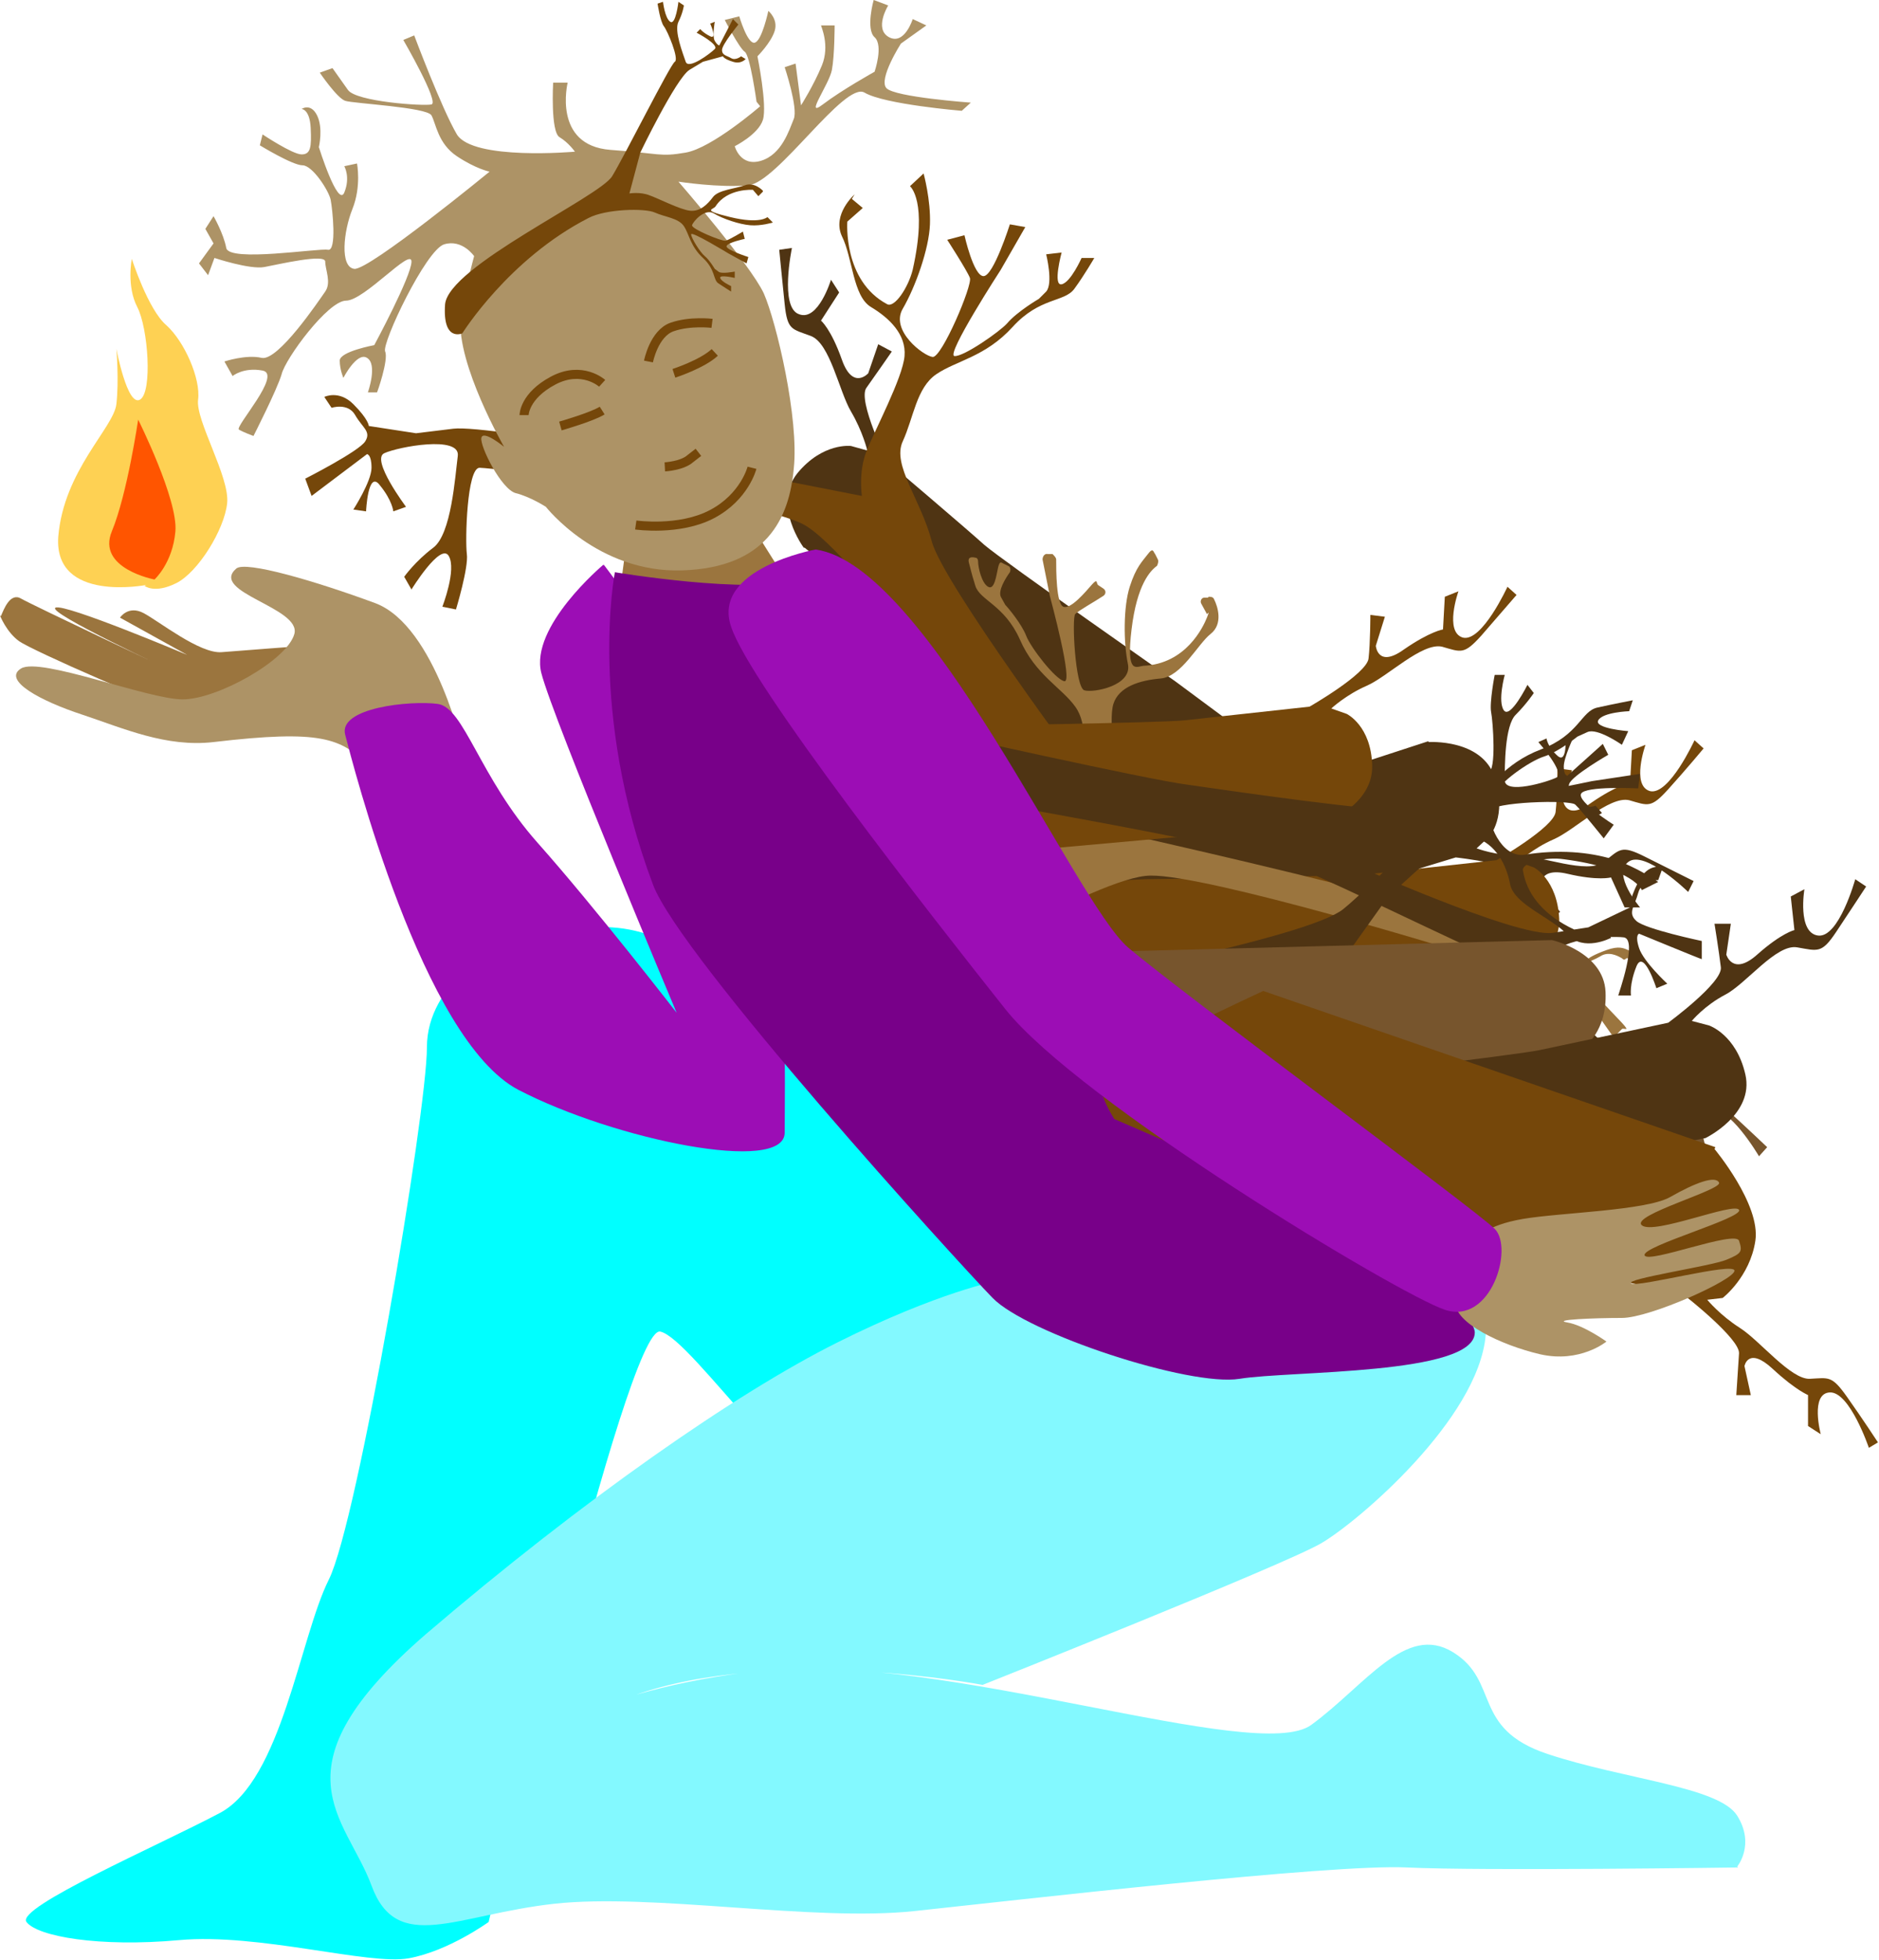 <svg xmlns="http://www.w3.org/2000/svg" id="uuid-65ee783a-1aa0-4219-8de9-759931f40476" width="70" height="73" viewBox="0 0 206.7 215.8">
  <g id="uuid-80251213-8dd9-4856-b6a0-d9cda8258c33">
    <path d="M54.9,104.1s-8,4-8,11.2-7.6,52.2-10.8,58.6c-3.2,6.4-5.2,22.1-12,25.7s-22.5,10.4-21.3,12,8,2.8,16.8,2c8.8-.8,20.9,2.8,25.3,2s8.8-4,8.8-4c0,0,15.2-65.8,18.9-65,3.6.8,16,20.1,22.5,19.3,6.4-.8,34.5-14.8,30.9-19.3-3.6-4.4-37.9-35.2-46.5-39.7-8.4-4.4-10.8-6.8-24.5-2.8Z" fill="aqua"/>
    <path d="M191.3,205.6s-28.1.4-36.5,0c-8.4-.4-42.9,3.6-54.2,4.8-11.2,1.2-28.9-2-39.7-.8-10.8,1.2-17.3,5.6-20.1-2-2.8-7.6-11.2-12.8,6-27.7,17.3-14.8,34.1-26.5,45.3-32.1,11.2-5.6,17.7-6.8,17.7-6.8l7.6-1.2,28.9-9.6s4.4-2.4,10.8,2,7.2,5.6,6.4,14.8c-.8,9.2-14,20.5-18.1,22.9s-37.3,15.6-37.3,15.6c0,0-22.9-4.4-38.5,1.2-11.2,4-15.2,6.8-15.2,6.8,0,0,10-7.6,29.7-9.6,19.7-2,54.2,10.4,60.2,6,6-4.4,10.4-11.2,15.6-8,5.2,3.2,2,8.4,10.4,11.2,8.4,2.8,18.9,3.6,20.9,6.8,2,3.2,0,5.6,0,5.6Z" fill="#83f9ff"/>
    <path d="M0,67.8c.3-.7,1-2.6,2.2-1.9s16.9,8.1,16.9,8.1c0,0-14.2-6.6-13.1-7.1,1-.5,14.5,5.2,14.5,5.2l-7.4-4.1s.9-1.4,2.6-.5c1.7.9,6.2,4.5,8.6,4.3s9.2-.7,9.2-.7c0,0-10.4,7.9-13,7.4-2.6-.5-17.1-6.9-18.5-7.9s-2.1-2.8-2.1-2.8Z" fill="#9b753e"/>
    <path d="M51,83s-3.1-14.1-9.8-16.6c-6.5-2.4-14.3-4.7-15.3-3.8-3,2.6,7.2,4.3,6.4,7.2s-8.5,7.2-12.3,7.2-15.7-4.7-17.8-3.4c-2.1,1.3,2.2,3.6,6.8,5.1,4.5,1.5,9.2,3.6,14.4,3,11.9-1.4,14-.4,17,2.5,3,3,10.6-1.3,10.6-1.3Z" fill="#ad9366"/>
    <path d="M157.2,81.7s5.9-.4,7.3,3.9-.6,6.5-.6,6.5l-1.4,1.3s2.1.8,4.6.8c2.5,0,7.6,2.1,9.4.7,1.8-1.4,1.9-1.9,4.5-.6s5.4,2.7,5.4,2.7l-.6,1.2s-4.8-4.7-6.6-3.3c-1.8,1.4,1.3,5,1.3,5h-1.7s-1.5-3.3-1.5-3.3c0,0-1.4.4-4.8-.4s-2.9,1.6-2.9,1.6l2.1,2.6-1.5.9s-1.2-2.9-1.9-4.5-8.1-2.4-8.1-2.4c0,0-10.8,3.3-13.5,4.1s-23.9,9.6-23.9,9.6l-6.7,2.6s-3.4-1.8-3.5-3.7,13-15.1,13-15.1l31.6-10.3Z" fill="#4f3413"/>
    <path d="M166.3,107.5s5.4-1.9,5.3-6.3c-.2-4.4-2.8-5.7-2.8-5.7l-1.7-.6s1.6-1.5,3.9-2.5,6.1-4.8,8.3-4.3c2.1.6,2.4.9,4.3-1.2s3.9-4.5,3.9-4.5l-1-.9s-2.8,6.1-4.9,5.6c-2.1-.6-.5-5.1-.5-5.1l-1.5.6-.2,3.6s-1.4.2-4.3,2.2c-2.9,2.1-3.1-.4-3.1-.4l1-3.2-1.6-.2s0,3.1-.2,4.8-6.5,5.3-6.5,5.3c0,0-10.9,1.2-13.7,1.5-2.7.3-25,.6-25,.6l-7,.3s-2.5,2.9-1.9,4.7,16.9,8.7,16.9,8.7l32.3-2.9Z" fill="#75470a"/>
    <path d="M86.1,63.3l-3.9-6.2-13.4,3.2-.6,4.5s15.7.6,17.9-1.5Z" fill="#9b753e"/>
    <path d="M88.4,60.3s-3.5-4.7-.7-8.2c2.8-3.4,5.9-3,5.9-3l1.8.5s-.5-2.1-1.8-4.3-2.3-7.5-4.4-8.3c-2.1-.8-2.6-.6-2.9-3.5-.3-2.9-.6-6-.6-6l1.4-.2s-1.4,6.6.8,7.3c2.1.8,3.5-3.8,3.5-3.8l.9,1.4-2,3.1s1.1.9,2.3,4.3c1.2,3.4,2.9,1.5,2.9,1.5l1.1-3.2,1.5.8s-1.8,2.6-2.8,4,2.3,8.1,2.3,8.1c0,0,8.6,7.3,10.7,9.2,2.1,1.8,21,15,21,15l5.8,4.3s.3,3.8-1.2,4.9-19.7-2.8-19.7-2.8l-25.7-21.1Z" fill="#4f3413"/>
    <path d="M94,21.4s-2.5,2.2-1.4,4.6c1.2,2.4,1.2,6.6,3.2,7.8s3.9,3,3.7,5.4-3.3,8.2-4.2,10.5-.5,4.9-.5,4.9l-11.2-2.2s-29.7-5.7-33.8-5.2l-4.1.5-5.2-.8s0-.7-1.7-2.4c-1.6-1.6-3.2-.8-3.2-.8l.8,1.2s1.8-.6,2.6.8,1.8,1.8,1.1,2.9-6.6,4.1-6.6,4.1l.7,1.9,6.1-4.6s.5,0,.5,1.5-2,4.6-2,4.6l1.4.2s.2-4.6,1.5-2.9c1.4,1.7,1.5,2.9,1.5,2.9l1.4-.5s-3.9-5.2-2.4-5.9,8.4-2,8.1.3-.7,8.6-2.7,10.1-3.2,3.2-3.2,3.2l.8,1.4s3.2-5.2,4.1-3.7-.7,5.6-.7,5.6l1.5.3s1.4-4.6,1.2-6.1,0-9.5,1.4-9.5,29.9,3.3,35.6,6.2c5.7,2.9,23.5,28.5,23.5,28.5l7.8-.7s-15.9-21.3-17.1-25.9c-1.2-4.6-4.4-8.4-3.2-11s1.5-5.9,3.7-7.4,5.4-1.9,8.4-5.2,5.7-2.7,6.8-4.2,2.2-3.4,2.2-3.4h-1.4s-1.2,2.7-2.2,2.9,0-3.5,0-3.5l-1.7.2s.8,3.2,0,4.1l-.8.8s-2.4,1.4-3.5,2.7c-.8.9-4.8,3.7-5.8,3.6s5.1-9.5,5.1-9.5l2.7-4.7-1.7-.3s-1.8,5.7-2.9,5.7-2.1-4.5-2.1-4.5l-1.9.5s2.2,3.4,2.5,4.2-3.1,8.8-4.1,8.7-4.7-2.9-3.3-5.3,2.9-6.6,3-9.3-.7-5.6-.7-5.6l-1.5,1.4s2,1.6.3,9.2c-.5,2-2,4.2-2.8,3.8-4.9-2.6-4.4-9.1-4.4-9.1l1.7-1.5-1.2-1Z" fill="#75470a"/>
    <path d="M133,65.7c.2,0,.5,0,.6.3.4.8,1,2.7-.4,3.8s-3.2,4.7-5.5,4.9-4.6.9-5.2,2.8.4,7.8.5,9.8-.5,2.8-.8,3.5,0,.6.3.7l10.4,2.4s29.4,6.8,32.9,8.8l3.5,1.9s0,0,.1,0l4.8,1.2c.2,0,.3,0,.4-.1.2-.2.8-.6,2.2-1.1s1.9-.2,2.4,0,.4.7,0,.9h-.2c-.2.2-.3.2-.5,0-.5-.3-1.5-.8-2.4-.2-1.2.7-2.2.7-2,1.9s3.4,4.3,4.4,5.4.2.5,0,.7l-.5.5c-.2.2-.6.2-.7,0l-3.6-5.1c-.2-.3-.6-.3-.8,0s-.3.4-.4.7c-.3.8,0,2.5.2,3.6s-.3.7-.6.6h0c-.3,0-.4-.3-.3-.6.3-1,.8-3-.6-2.4s-1.7,1-2.1,1.3-.5.2-.7,0h-.2c-.3-.4-.2-.8,0-.9,1.4-.7,4.4-2.6,3.5-3.4s-7.1-4.8-7.6-2.8-2.2,7.1-.8,9,1.6,2.7,1.8,3.4,0,.5-.2.6l-.3.2c-.3.2-.6,0-.7-.3-.4-1.4-1.4-4.5-2.4-3.8-1,.7-1.2,3-1.2,4.1s-.3.5-.6.5h-.5c-.2-.2-.4-.4-.4-.6,0-1.1.3-3.9.9-4.8s3.1-7.5,1.8-8-28.7-8.8-34.9-8.7c-5.9,0-26.2,12.8-30.8,13.3-4.6.5-6.7-2.5-6.3-3.8,1.4-4.3,21.1-10.7,23.3-13.4,2.6-3.1,6.8-5,6.5-7.4-.3-2.5.5-5.2-1-7.3s-4.4-3.5-6.1-7.4c-1.7-3.8-4.4-4.3-4.9-5.9s-.5-1.8-.7-2.5.3-.7.7-.6h0c.2,0,.3.2.3.4,0,.7.4,2.4,1.1,2.8s.9-1.2,1.1-2.1.4-.5.7-.4l.4.2c.3.1.3.5.2.7-.5.7-1.3,2-1,2.7l.5.9s0,0,0,0c.3.3,1.8,2.1,2.3,3.4s3.2,4.8,4.2,5-1.5-9-1.6-9.4,0,0,0,0l-.8-4c0-.3.2-.7.6-.6h.5c.2.2.4.4.4.6,0,1.2,0,4.9.8,5.2s2.4-1.6,3.1-2.4.5-.2.7,0l.6.4c.3.2.3.6,0,.8-.9.6-2.7,1.6-3.1,2s0,8.1,1,8.4,5.3-.5,4.8-2.9-.5-6.3.2-8.5,1.4-2.8,2-3.6.6-.2.8,0l.3.6c.1.2,0,.5-.1.7-.7.5-2.2,2-2.8,7s.5,4.1,1.3,4c4.7-.2,6.6-4.3,7-5.3s0-.3,0-.4l-.6-1.1c-.2-.3,0-.7.3-.7h.4Z" fill="#9b753e"/>
    <path d="M145.7,90.6s5.4-1.9,5.3-6.3-2.8-5.7-2.8-5.7l-1.7-.6s1.6-1.5,3.9-2.5,6.1-4.8,8.3-4.3c2.1.6,2.4.9,4.3-1.2,1.9-2.2,3.9-4.5,3.9-4.5l-1-.9s-2.8,6.1-4.9,5.6c-2.1-.6-.5-5.1-.5-5.1l-1.5.6-.2,3.6s-1.4.2-4.3,2.2c-2.9,2.1-3.1-.4-3.1-.4l1-3.2-1.6-.2s0,3.1-.2,4.8-6.5,5.3-6.5,5.3c0,0-10.9,1.2-13.7,1.5s-25,.6-25,.6l-7,.3s-2.5,2.9-1.9,4.7,16.9,8.7,16.9,8.7l32.3-2.9Z" fill="#75470a"/>
    <path d="M177.2,103.3s-2.9,1.5-4.7-.4-5.8-3.3-6.3-5.5c-.4-2.2-1.6-4.5-3.9-5.2s-8.8.1-11.2.2-9.1-1.3-9.1-1.3l6.1,3.7s18.9,8.5,22.8,7.9l3.9-.6,4.6-2.2s-.2-.6.9-2.8,2.7-1.6,2.7-1.6l-.5,1.4s-1.8-.1-2.2,1.4-1.2,2.2-.2,3.1,7.2,2.2,7.2,2.2v2c-.1,0-6.9-2.8-6.9-2.8,0,0-.5.1,0,1.6s3.1,3.9,3.1,3.9l-1.2.5s-1.4-4.4-2.2-2.4c-.8,2-.6,3.2-.6,3.2h-1.4c0-.1,2.2-6.2.6-6.4s-8.3.2-7.4,2.4,2.9,8.1,5.2,9.1,3.8,2.3,3.8,2.3l-.4,1.5s-4.4-4.2-4.7-2.5,2.1,5.2,2.1,5.2l-1.3.7s-2.5-4-2.7-5.6-2.5-9.1-3.8-8.8-22.3-10.4-28.1-12.5-36.3-7.3-36.3-7.3l-1.7-7s22.7,5.1,27.3,5.7c6.3.9,20.2,2.9,23,2.7,2.8-.2,6.1.7,8.2-.8,2.1-1.4,3.5-4.2,7.7-5.8s4.4-4.2,6.2-4.6c1.8-.4,3.9-.8,3.9-.8l-.4,1.2s-2.9.1-3.4,1,3.3,1.2,3.3,1.2l-.7,1.5s-2.7-1.9-3.8-1.4l-1.1.5s-2.1,1.7-3.7,2.2-5.1,3-5.2,4,10.5-1.3,10.5-1.3l5.3-.8-.2,1.6s-5.9-.3-6.3.6,3.6,3.4,3.6,3.4l-1.1,1.5s-2.5-3.1-3.1-3.7-9.3-.3-9.5.7,1.2,5.2,3.9,4.8c3.7-.6,7.1-.3,9.7.5,2.6.8,5,2.5,5,2.5l-1.8.9s-.9-2.4-8.6-3.4c-2-.3-4.6.4-4.5,1.2.8,5.3,7.1,7.1,7.1,7.1l2-1,.6,1.4Z" fill="#4f3413"/>
    <path d="M66.3,62.2s-8.1,6.8-6.8,11.9,14.9,37.4,14.9,37.4c0,0-8.9-11.5-15.3-18.7-6.4-7.2-8.1-14.9-11-15.3-3-.4-11,.4-10.2,3.4s8.5,33.6,19.1,39.1c10.6,5.5,29.3,9.3,29.3,4.7s.4-21.2-2.1-31.9c-2.5-10.6-17.8-30.6-17.8-30.6Z" fill="#9c0db5"/>
    <path d="M67.6,63s-3,15.3,4.2,34.4c3,8,33.6,41.6,37.4,45.5s21.7,9.8,27.2,8.9,25.9-.4,25.9-5.1-42.1-36.5-48.4-47.2c-6.4-10.6-20.4-37.4-25.9-35.7s-20.4-.8-20.4-.8Z" fill="#780089"/>
    <path d="M170.7,113.1s-.8-2.1-2.7-2c-1.9.1-4.8-1-6.1,0s-3.1,1.6-4.6.9-4.7-4.2-5.9-5.3-3.2-1.6-3.2-1.6l4.5-6.3s10.8-10.2,13.5-10.8l2.8-.6,3.7.2s0,.5,1.4,1.6,2.2.3,2.2.3l-.7-.8s-1.2.5-1.9-.4-1.3-1.1-1-2,4.3-3.2,4.3-3.2l-.6-1.2-3.9,3.5s-.4,0-.4-1,1.1-3.3,1.1-3.3h-.9s.2,3.1-.9,2.1-1.2-1.9-1.2-1.9l-.9.4s3,3.4,2,3.9-5.7,1.9-5.7.3,0-6,1.2-7.2,2-2.4,2-2.4l-.7-.9s-1.9,3.8-2.6,2.8.1-3.9.1-3.9h-1.1c0-.1-.6,3.1-.4,4.1s.6,6.5-.3,6.6-12.5,12.3-16,15.1-25.5,7.1-25.5,7.1l-1.6,5s18.6-4.2,22-3.8c3.4.5,6.9-.5,8.3.9,1.4,1.4,3.6,2.5,4,4.2.4,1.7-.2,3.8,1.3,6.6,1.5,2.7.3,4.2,1,5.3s1.7,2.2,1.7,2.2l.4-.8s-1.5-1.4-1.4-2.1,2.4.9,2.4.9l.3-1.1s-2.4-.3-2.7-1.1l-.3-.7s-.3-1.9-.9-2.9-1.3-3.9-.9-4.5,5,5.6,5,5.6l2.5,2.9.7-1s-3.3-2.6-3.1-3.2,3.6,0,3.6,0l.2-1.3s-2.9.5-3.5.5-5.1-4.2-4.8-4.8,3.2-2.1,4.5-.7c1.7,2,3.7,3.5,5.5,4.3s3.9,1,3.9,1l-.5-1.3s-1.6.8-6.3-2.2c-1.2-.8-2.3-2.3-1.8-2.7,3.1-2.4,7.4-.4,7.4-.4l.5,1.5,1-.5Z" fill="#4f3413"/>
    <path d="M170.8,103.5s5.7,1.3,5.9,5.7-2.4,6.1-2.4,6.1l-1.7.9s1.8,1.3,4.2,2c2.4.7,6.7,4.1,8.8,3.3s2.3-1.3,4.5.7c2.2,2,4.4,4.1,4.4,4.1l-.9,1s-3.4-5.8-5.4-5,0,5.2,0,5.2l-1.6-.4-.6-3.6s-1.4,0-4.5-1.7c-3.1-1.7-3.2.8-3.2.8l1.3,3.1-1.6.4s-.4-3.2-.6-4.8-7.1-4.6-7.1-4.6l-14,.2c-2.8,0-25.5,2.6-25.5,2.6l-7.2.6s-2.8-2.7-2.3-4.5-4-10.7-4-10.7l53.5-1.4Z" fill="#77552d"/>
    <path d="M187.7,125.3s5.4-2.6,4.4-7c-1-4.4-4-5.4-4-5.4l-1.9-.5s1.4-1.7,3.7-2.9,5.6-5.6,7.9-5.2,2.7.7,4.3-1.7,3.3-5,3.3-5l-1.2-.8s-1.8,6.5-4.1,6.2-1.5-5.1-1.5-5.1l-1.5.8.4,3.7s-1.4.3-4.1,2.7c-2.7,2.4-3.4,0-3.4,0l.5-3.4h-1.8c0,0,.5,3.1.7,4.8s-5.8,6.1-5.8,6.1c0,0-11.3,2.4-14.1,3-2.8.6-26.2,3.3-26.2,3.3l-7.3,1s-2,3.2-1.1,4.9c.9,1.7,19.4,7,19.4,7l33.4-6.5Z" fill="#4f3413"/>
    <path d="M188.7,126.5s5.1,6.1,4.5,10.1c-.6,4-3.6,6.3-3.6,6.3l-1.7.2s1.4,1.7,3.6,3.1c2.2,1.4,5.6,5.7,7.7,5.6s2.4-.4,4.1,2,3.4,5,3.4,5l-1,.6s-2.1-6.2-4.3-6.1-1,4.6-1,4.6l-1.4-.9v-3.4c.1,0-1.2-.4-3.9-2.9s-3.1-.3-3.1-.3l.7,3.2h-1.6c0-.1.2-3,.3-4.6s-5.9-6.3-5.9-6.3c0,0-13.5-3.2-16.1-4.1s-24.4-5.7-24.4-5.7l-22.4-9.7s-2.1-3.2-1.4-4.7,17.8-9.4,17.8-9.4l49.8,17.2Z" fill="#75470a"/>
    <path d="M162.6,136.3s.9-1.4,5-2.1c4.1-.7,13.5-.9,16.2-2.4,2.8-1.6,5-2.4,5.4-1.6s-9.8,3.6-8.5,4.7,10.2-2.6,10.7-1.7-10.7,4-10.4,5,10-2.8,10.4-1.6.3,1.4-1.4,2.1c-1.7.7-11.2,2.1-10.5,2.6s11.4-2.4,11.4-1.4-9.3,5.2-12.4,5.2-7.8.2-6,.5,4.3,2.1,4.3,2.1c0,0-2.9,2.4-7.3,1.4-4.3-1-9.5-3.5-9.3-5.7s2.4-7.1,2.4-7.1Z" fill="#ad9366"/>
    <path d="M89.7,60.5s-11.5,2.1-9.3,8.5c2.1,6.4,22.1,31.9,30.2,42.1,8.1,10.2,43.3,31.4,48.4,33.1,5.1,1.7,7.6-6.8,5.5-8.9s-34.4-25.9-40.4-31c-5.9-5.1-22.1-42.1-34.4-43.8Z" fill="#9c0db5"/>
    <path d="M83.6,11.7s-5.3,4.6-8.2,5.1c-2.9.5-2.7.1-8.3-.3-6.4-.5-4.7-7.4-4.7-7.4h-1.6s-.3,5.4.7,6,1.7,1.6,1.7,1.6c0,0-11.2,1-13-1.9-1.7-2.9-4.7-10.9-4.7-10.9l-1.2.5s4,6.9,3.1,7.1-8.3-.3-9.2-1.6l-1.7-2.4-1.4.5s1.9,2.8,2.8,3.1,9,.7,9.5,1.6.7,3.1,2.8,4.5c2.1,1.4,3.6,1.7,3.6,1.7,0,0-13.3,10.9-14.9,10.7-1.6-.2-1.2-4.1-.2-6.6s.5-5,.5-5l-1.4.3s.7,1.2,0,2.9-2.8-5-2.8-5c0,0,.5-2.1-.2-3.5s-1.7-.7-1.7-.7c0,0,.9,0,1,2.1s0,2.9-1,2.9-4.3-2.2-4.3-2.2l-.3,1.2s3.6,2.2,4.7,2.2,2.9,2.8,3.1,3.8.7,5.7-.3,5.5c-1-.2-10.9,1.4-11.2-.2s-1.4-3.5-1.4-3.5l-.9,1.4.9,1.6-1.6,2.2,1,1.3.7-1.9s3.9,1.3,5.5,1,6.7-1.5,6.7-.6.7,2.3,0,3.3-5.2,7.7-7,7.3c-1.7-.4-4.1.4-4.1.4l.9,1.6s1.2-1,3.3-.6c2.2.4-3.1,6.2-2.6,6.5s1.6.7,1.6.7c0,0,2.6-5.1,3.1-6.8.4-1.7,5.1-8.1,7.1-8.1s7.2-5.9,7.2-4.3-4.1,9.2-4.1,9.2c0,0-3.8.7-3.8,1.7s.4,1.9.4,1.9c0,0,1.5-2.9,2.6-2.2,1.2.7.1,3.8.1,3.8h1c0,.1,1.3-3.6.9-4.5s4.5-11.2,6.5-11.8c2-.6,3.3,1.3,3.3,1.3,0,0-1.2,4.4-1.5,6.8-.4,5.2,4.8,14.2,4.8,14.2,0,0-2.3-1.9-2.5-1s2.2,5.7,3.8,6.1c1.6.4,3.3,1.5,3.3,1.5,0,0,5.7,7.3,15,7,9.3-.3,11.8-5.7,12.3-11.2.6-5.5-1.9-16.1-3.3-19.3-1.5-3.2-9.4-12.3-9.4-12.3,0,0,4.5.7,7.7.4s10.6-11.5,12.8-10.2,10.7,2,10.7,2l1-.9s-8.4-.6-9.3-1.6,1.6-4.9,1.6-4.9l2.8-2-1.5-.7s-.9,2.9-2.6,2c-1.7-.9-.1-3.5-.1-3.5l-1.6-.6s-.9,3.2.1,4.1,0,3.8,0,3.8c0,0-3.6,2-5.7,3.6s.7-2.2,1-3.8.3-4.9.3-4.9h-1.5c0,.1,1,2.2.1,4.4s-2.3,4.4-2.3,4.4l-.6-4.6-1.2.4s1.5,4.5,1,5.7-1.3,3.9-3.6,4.6c-2.3.7-2.9-1.6-2.9-1.6,0,0,2.6-1.3,3.1-2.9s-.6-7-.6-7c0,0,1.5-1.5,1.9-2.8s-.7-2.2-.7-2.2c0,0-.7,3.3-1.5,3.5s-1.7-2.9-1.7-2.9l-1.6.4s1.6,3.1,2.2,3.5,1.3,5.5,1.3,5.5Z" fill="#ad9366"/>
    <path d="M69.9,57.8s4.8.7,8.4-1.2c3.6-1.9,4.4-5.1,4.4-5.1" fill="none" stroke="#75470a" stroke-miterlimit="10"/>
    <path d="M73.1,51.4s1.9-.1,2.8-.9l.9-.7" fill="none" stroke="#75470a" stroke-miterlimit="10"/>
    <path d="M74.1,41.1s3.1-1,4.5-2.3" fill="none" stroke="#75470a" stroke-miterlimit="10"/>
    <path d="M61.6,46.9s3.5-1,4.6-1.7" fill="none" stroke="#75470a" stroke-miterlimit="10"/>
    <path d="M71.3,39.8s.6-3.1,2.6-3.8c2-.7,4.4-.4,4.4-.4" fill="none" stroke="#75470a" stroke-miterlimit="10"/>
    <path d="M66.2,42.2s-2.2-2-5.4-.3-3.2,3.8-3.2,3.8" fill="none" stroke="#75470a" stroke-miterlimit="10"/>
    <path d="M16,64.4s-10.2,2-9.7-5.3c.6-7.3,6.1-12,6.4-14.6s0-6.1,0-6.1c0,0,1.2,6.4,2.6,5.6s.9-7.9-.3-10.2c-1.2-2.3-.6-5.3-.6-5.3,0,0,1.8,5.6,3.8,7.3,2,1.8,3.8,5.9,3.5,8.2s3.5,8.5,3.2,11.4-3.2,7.6-5.6,8.8-3.5.3-3.5.3Z" fill="#fed153"/>
    <path d="M16.9,63.8s-6.4-1.2-4.7-5.3,2.9-12.3,2.9-12.3c0,0,4.4,8.8,4.1,12.3s-2.3,5.3-2.3,5.3Z" fill="#f50"/>
    <path d="M83.9,21s-.9-1-2-.6-2.9.5-3.5,1.3-1.4,1.6-2.5,1.5-3.6-1.4-4.5-1.7c-1-.4-2.2-.2-2.2-.2l1.2-4.5s3.9-8.1,5.4-9.1l1.5-.9,2.2-.6s.1.3,1.1.6c.9.3,1.4-.3,1.4-.3l-.5-.3s-.6.5-1.1.2-1-.3-1-.9,1.8-2.8,1.8-2.8l-.6-.6-1.5,2.9s-.2,0-.5-.5,0-2.1,0-2.1l-.5.2s.8,1.8,0,1.4-1.1-.8-1.1-.8l-.4.4s2.5,1.3,2,1.8-2.9,2.3-3.2,1.4-1.3-3.4-.8-4.4.6-1.8.6-1.8l-.6-.4s-.3,2.6-.9,2.2-.8-2.2-.8-2.2l-.6.2s.3,2,.7,2.5,1.7,3.6,1.2,3.9-5.5,10.3-6.9,12.6-18,9.9-18.4,14.1c-.3,4.2,1.9,3.2,1.9,3.2,0,0,5.1-8.2,13.9-12.7,1.9-1,6.2-1.1,7.3-.6s2.6.6,3.2,1.5.7,2.2,2.1,3.5,1.1,2.4,1.7,2.8,1.4.9,1.4.9v-.6s-1.1-.5-1.2-.9,1.6,0,1.6,0v-.7s-1.5.3-1.8,0l-.4-.3s-.6-1-1.1-1.4-1.5-2-1.5-2.4,4.1,2.1,4.1,2.1l2,1.1.2-.7s-2.5-.8-2.4-1.2,2-.8,2-.8l-.2-.8s-1.5.9-1.9,1-3.8-1.3-3.7-1.7,1.4-1.9,2.4-1.3,2.8,1.2,4,1.3,2.5-.3,2.5-.3l-.6-.6s-.8.8-4.1,0-1.8-.8-1.6-1.2c1.3-2,4.1-1.8,4.1-1.8l.6.7.5-.5Z" fill="#75470a"/>
  </g>
</svg>
